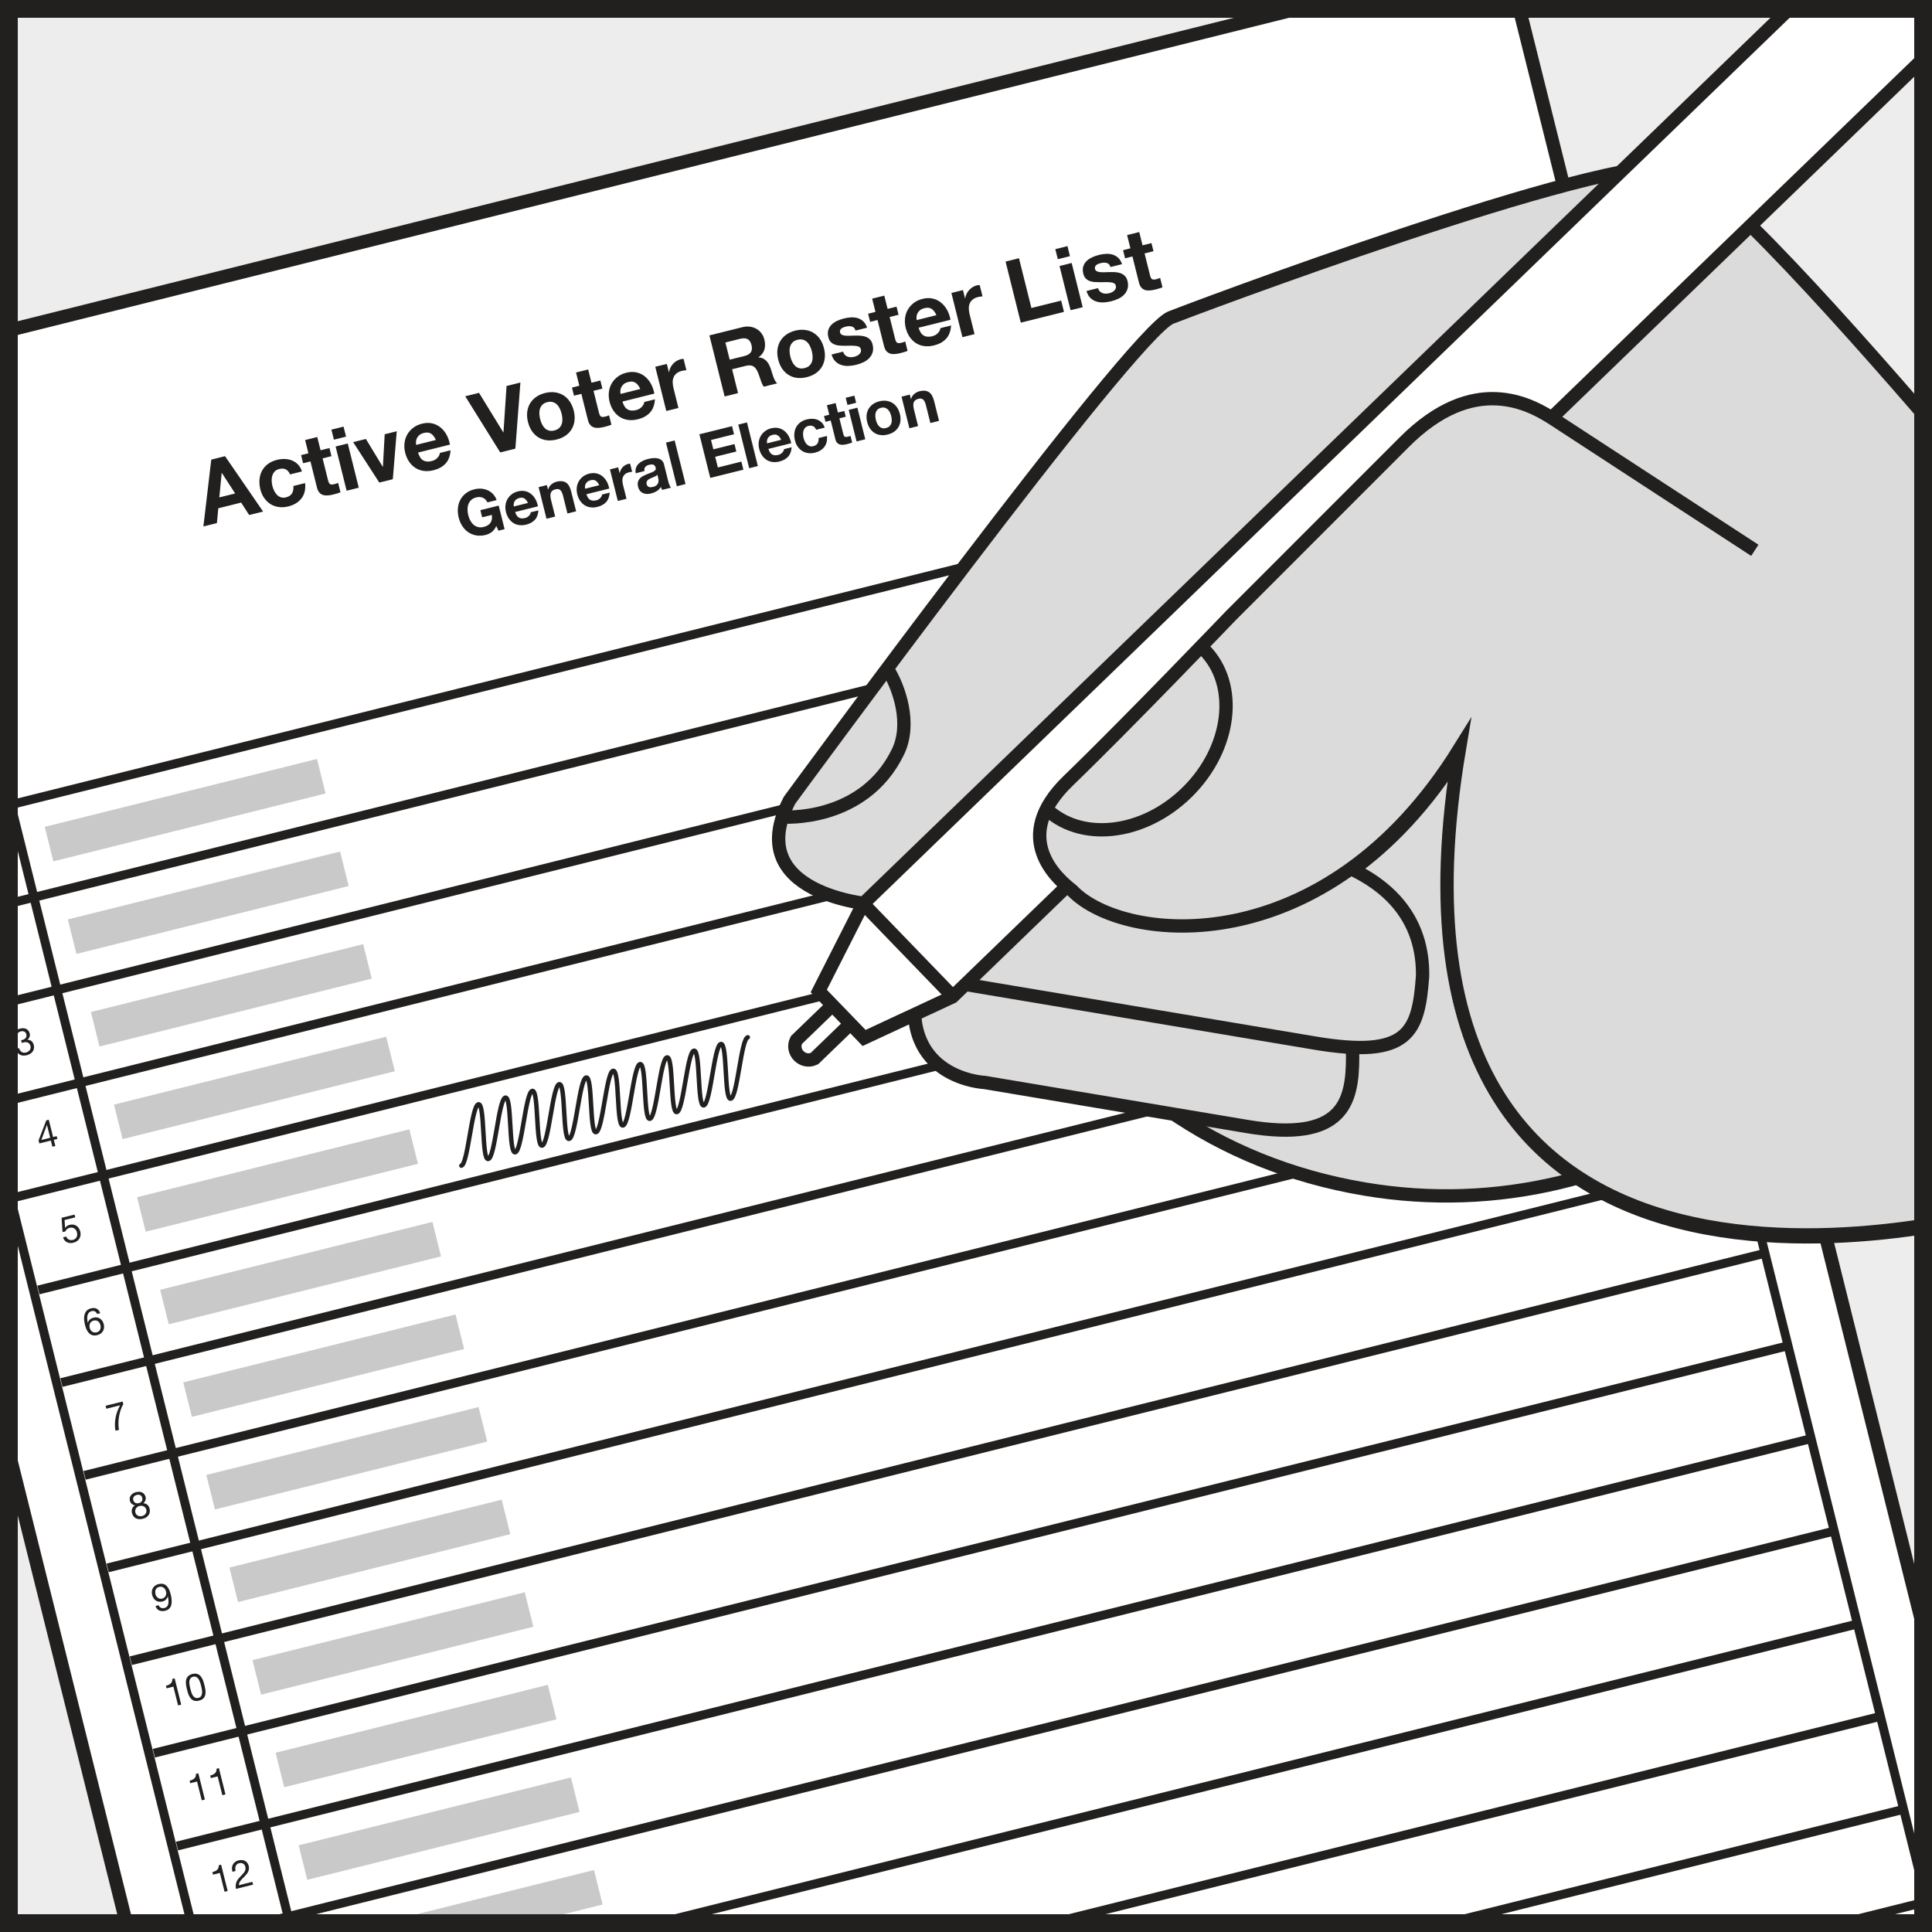 <?xml version="1.0" encoding="utf-8"?>
<svg xmlns="http://www.w3.org/2000/svg" xmlns:xlink="http://www.w3.org/1999/xlink" enable-background="new 0 0 108.669 108.668" viewBox="0 0 108.669 108.668">
  <rect x="0" y="0" width="108.669" height="108.668" fill="#808080" stroke="none"/>
  <clipPath id="a">
    <path d="m.5.5h107.669v107.668h-107.669z"/>
  </clipPath>
  <path d="m.5.5h107.669v107.668h-107.669z" fill="#ededed"/>
  <g clip-path="url(#a)">
    <path d="m.822 7.882h102.115v137.759h-102.115z" fill="#fff" stroke="#221f1f" stroke-miterlimit="10" stroke-width=".75" transform="matrix(.97 -.242 .242 .97 -17.028 14.829)"/>
    <path d="m25.95 65.566c.369-.092.578-3.357.957-3.451.379-.095.18 3.168.559 3.074s.578-3.357.957-3.451.179 3.168.558 3.074.578-3.357.957-3.451.18 3.168.558 3.074c.379-.094.578-3.357.957-3.451s.18 3.168.558 3.074c.379-.094.578-3.357.957-3.451s.179 3.168.558 3.074.578-3.357.957-3.451.18 3.168.559 3.074.578-3.357.957-3.451.18 3.168.558 3.074c.379-.094.578-3.357.957-3.451s.18 3.168.558 3.074c.379-.094.578-3.357.957-3.451s.18 3.168.559 3.074c.379-.095.578-3.357.957-3.451s.18 3.168.559 3.074c.379-.095.578-3.357.958-3.452" style="fill:none;stroke:#221f1f;stroke-width:.25;stroke-linecap:round;stroke-linejoin:round;stroke-miterlimit:10"/>
    <path d="m-3.041 51.707 91.918-22.918" fill="none" stroke="#221f1f" stroke-miterlimit="10" stroke-width=".5"/>
    <path d="m-.441 62.132 91.917-22.917" fill="none" stroke="#221f1f" stroke-miterlimit="10" stroke-width=".5"/>
    <path d="m2.158 72.558 91.918-22.917" fill="none" stroke="#221f1f" stroke-miterlimit="10" stroke-width=".5"/>
    <path d="m4.758 82.984 91.917-22.918" fill="none" stroke="#221f1f" stroke-miterlimit="10" stroke-width=".5"/>
    <path d="m7.357 93.41 91.917-22.918" fill="none" stroke="#221f1f" stroke-miterlimit="10" stroke-width=".5"/>
    <path d="m9.956 103.835 91.918-22.917" fill="none" stroke="#221f1f" stroke-miterlimit="10" stroke-width=".5"/>
    <path d="m12.556 114.261 91.917-22.918" fill="none" stroke="#221f1f" stroke-miterlimit="10" stroke-width=".5"/>
    <path d="m15.155 124.687 91.918-22.918" fill="none" stroke="#221f1f" stroke-miterlimit="10" stroke-width=".5"/>
    <path d="m-1.742 56.917 91.918-22.917" fill="none" stroke="#221f1f" stroke-miterlimit="10" stroke-width=".5"/>
    <path d="m.857 67.341 91.918-22.917" fill="none" stroke="#221f1f" stroke-miterlimit="10" stroke-width=".5"/>
    <path d="m3.456 77.765 91.918-22.918" fill="none" stroke="#221f1f" stroke-miterlimit="10" stroke-width=".5"/>
    <path d="m6.055 88.189 91.918-22.918" fill="none" stroke="#221f1f" stroke-miterlimit="10" stroke-width=".5"/>
    <path d="m8.654 98.612 91.918-22.917" fill="none" stroke="#221f1f" stroke-miterlimit="10" stroke-width=".5"/>
    <path d="m11.253 109.036 91.918-22.918" fill="none" stroke="#221f1f" stroke-miterlimit="10" stroke-width=".5"/>
    <path d="m13.852 119.46 91.917-22.918" fill="none" stroke="#221f1f" stroke-miterlimit="10" stroke-width=".5"/>
    <path d="m16.451 129.883 91.917-22.917" fill="none" stroke="#221f1f" stroke-miterlimit="10" stroke-width=".5"/>
    <path d="m.607 45.26 25.989 104.237" fill="none" stroke="#221f1f" stroke-miterlimit="10" stroke-width=".5"/>
    <path d="m21.385 150.797-25.989-104.238.264-.065 91.917-22.918 25.989 104.237-91.917 22.918z" fill="none" stroke="#221f1f" stroke-miterlimit="10" stroke-width=".5"/>
    <path d="m-.532 53.068c.003-.069.02-.131.049-.188.03-.056.072-.105.127-.147.054-.042.12-.072.198-.091.064-.016.126-.022.187-.016.061.004.117.02.167.044.05.025.095.062.132.108s.065.105.082.174c.016.065.021.125.013.18s-.023.106-.047.154c-.023.048-.052.093-.088.135-.035.043-.072.085-.11.125-.039.04-.078.079-.117.117-.039.039-.074.078-.105.118s-.055.082-.073.124c-.018.041-.026.086-.023.134l.758-.189.039.157-.965.241c-.015-.089-.017-.167-.009-.235.009-.068.027-.13.053-.185s.058-.106.097-.153c.038-.046.079-.091.123-.134.053-.054.099-.104.138-.148s.07-.088.093-.129c.023-.04.038-.083.044-.126s.003-.09-.01-.141c-.01-.041-.027-.075-.05-.104s-.051-.052-.083-.069-.066-.028-.104-.031c-.038-.004-.076 0-.115.009-.051.013-.093.034-.124.065-.032.031-.055.067-.07.107s-.022.084-.021.131c.001.046.007.091.019.136l-.177.044c-.021-.077-.031-.148-.028-.217z" fill="#221f1f"/>
    <path d="m1.205 58.508c.007-.002.014-.003.021-.005l.037-.009c.038-.009.072-.024.103-.043.032-.019.058-.041.079-.068.02-.027.034-.057.042-.091s.007-.071-.003-.109c-.02-.079-.059-.132-.119-.159s-.127-.031-.202-.012c-.047.012-.086.03-.117.056s-.055.057-.07.092c-.016.034-.024.073-.026.115-.002.041.003.084.014.127l-.177.044c-.015-.072-.019-.139-.014-.203.005-.063.022-.12.049-.171s.066-.095.116-.133c.051-.037.113-.066.186-.084.064-.016.126-.023.185-.02.058.002.112.014.16.036s.09.055.125.099c.036.044.062.1.079.168.017.067.012.131-.014.192-.026.062-.065.112-.116.153l.001.004c.095-.003.173.023.233.077s.101.126.123.214c.019.074.021.142.008.205s-.038.119-.074.168-.083.09-.14.125c-.057.034-.12.06-.19.077-.075.019-.146.025-.212.02-.066-.006-.126-.024-.179-.054-.054-.031-.099-.072-.137-.127-.038-.053-.065-.119-.083-.196l.177-.044c.027.096.074.166.142.214.068.047.152.058.254.033.043-.011.082-.027.118-.05s.065-.051.088-.082c.023-.032.039-.067.047-.107s.007-.082-.004-.126c-.011-.046-.03-.084-.055-.115-.026-.031-.055-.056-.089-.073s-.071-.028-.112-.03-.084.003-.128.014c-.038.009-.073.02-.105.033l-.037-.15c.004-.003.011-.004.016-.005z" fill="#221f1f"/>
    <path d="m3.188 63.905.039.157-.2.05.086.346-.166.041-.086-.346-.648.161-.043-.17.433-1.128.141-.035.243.975zm-.546-.631-.005.001-.311.845.496-.124z" fill="#221f1f"/>
    <path d="m3.632 68.621.027.445.005.003c.023-.044.057-.081.104-.111.046-.03.095-.051.145-.063.065-.016.13-.021.193-.016.064.007.122.026.176.057.054.032.101.076.142.133s.072.128.093.212c.016.063.02.126.013.19s-.026.125-.057.182c-.032.057-.077.107-.134.15-.058.043-.13.076-.216.097-.064.016-.127.021-.187.016-.061-.005-.118-.019-.169-.044-.052-.025-.097-.06-.135-.107s-.066-.103-.084-.169l.178-.044c.012.037.03.069.054.098s.053.052.086.069c.033.018.07.029.11.033s.082 0 .127-.011c.042-.01.08-.027.114-.052.035-.024.063-.053.084-.09s.034-.079.04-.127.001-.101-.013-.159c-.012-.049-.032-.092-.057-.128-.026-.037-.058-.067-.094-.09-.036-.022-.077-.037-.122-.043-.045-.007-.093-.004-.143.008-.059.015-.107.041-.146.077-.039.037-.071.08-.095.131l-.154.03-.053-.8.729-.182.039.156z" fill="#221f1f"/>
    <path d="m5.341 73.765c-.053-.03-.115-.035-.186-.017-.075.019-.131.052-.167.1-.037.048-.061.104-.073.166s-.014.128-.008.195c.006.068.016.131.029.187l.006.004c.025-.078.064-.141.118-.187s.122-.079.202-.099c.071-.018.137-.021.2-.011.062.01.118.032.167.065.049.034.091.077.127.131.035.053.062.113.079.181.013.054.019.113.017.175s-.016.123-.043.18c-.026.057-.067.11-.123.156-.055.047-.129.083-.222.106-.11.027-.203.027-.281-.001s-.143-.072-.197-.132c-.053-.06-.096-.131-.129-.211-.032-.08-.058-.159-.078-.238-.025-.101-.041-.202-.048-.301-.006-.099.002-.191.026-.274.023-.085.064-.158.123-.219.058-.062.14-.106.246-.132.122-.031.227-.022.316.024.089.047.153.13.195.25l-.177.044c-.027-.066-.066-.112-.119-.142zm-.198.572c-.033.026-.059.059-.078.095s-.03.077-.033.121c-.003.045.001.089.013.135.011.046.03.088.053.124.024.037.052.067.086.09.033.022.07.038.113.045.043.008.089.006.137-.006.049-.012.089-.032.122-.058.033-.027.057-.058.075-.094.017-.037.027-.077.03-.12s0-.085-.011-.129c-.011-.046-.028-.087-.05-.126-.022-.038-.049-.069-.081-.092s-.07-.04-.112-.049c-.042-.008-.088-.006-.138.006-.051.012-.093.031-.126.058z" fill="#221f1f"/>
    <path d="m6.789 79.298c-.04.118-.071.24-.093.369-.022.128-.034.257-.035.387s.009.254.031.371l-.198.049c-.023-.127-.033-.254-.03-.38.003-.127.017-.252.041-.373.024-.122.058-.24.101-.354.043-.115.094-.222.151-.324l-.775.193-.042-.166.956-.238.038.152c-.057.091-.105.196-.145.314z" fill="#221f1f"/>
    <path d="m7.301 84.245c.012-.053.034-.099.066-.142.032-.041.073-.077.121-.107.047-.03.1-.052.157-.066.081-.02.152-.026.215-.019.062.007.115.024.16.051.044.026.08.06.108.101.028.042.048.085.06.133.016.066.013.132-.01.196s-.063.117-.118.161c.096.005.173.035.232.087.058.052.1.124.122.216.018.072.021.14.009.202-.012.061-.035.117-.069.166s-.079.091-.134.125-.116.06-.184.077c-.071.018-.139.025-.205.022s-.126-.017-.18-.044c-.054-.026-.101-.064-.141-.114s-.069-.112-.088-.188c-.022-.087-.019-.169.01-.244.028-.076.081-.139.157-.188-.069-.01-.129-.038-.18-.085-.052-.047-.086-.104-.102-.17-.016-.061-.018-.117-.006-.17zm.452 1.007c.072.036.153.043.245.02.044-.011.083-.028.116-.053.033-.023.06-.052.081-.084s.034-.068.04-.106.004-.079-.007-.12c-.01-.04-.027-.075-.051-.105-.025-.031-.054-.055-.088-.072-.034-.018-.071-.03-.112-.036-.04-.005-.081-.002-.123.008-.043.011-.082.027-.117.05s-.063.05-.085.083c-.022.032-.037.068-.044.106-.008.039-.006.079.004.122.022.089.069.15.141.187zm-.211-.778c.021.027.046.047.075.06s.06.021.094.023c.035.002.07-.002.106-.011.071-.018.124-.052.159-.106.035-.053.044-.117.025-.192s-.056-.126-.112-.152c-.056-.027-.12-.031-.192-.013-.035.009-.067.021-.097.039-.03.017-.053.039-.072.064-.018.025-.03.053-.037.085-.007.031-.006.065.003.103.011.04.027.074.048.1z" fill="#221f1f"/>
    <path d="m9.052 90.433c.061.026.127.03.198.012.108-.027.178-.094.209-.201s.025-.258-.018-.453l-.005-.003c-.018.07-.053.132-.105.184s-.114.087-.186.105c-.075.019-.145.023-.209.014-.065-.01-.122-.031-.172-.065-.05-.033-.093-.077-.128-.133-.036-.056-.063-.12-.081-.193-.018-.071-.022-.138-.013-.203s.03-.124.062-.177.075-.099.129-.137.116-.067.187-.084c.069-.017.137-.022.204-.016.066.006.129.029.188.071.059.041.114.105.163.188.05.085.092.196.127.337.064.255.072.462.025.619s-.16.258-.339.303c-.124.031-.234.025-.332-.018-.097-.042-.167-.126-.21-.25l.177-.044c.025.07.068.117.129.144zm.235-1.039c-.023-.036-.051-.067-.085-.092s-.071-.042-.114-.05c-.042-.009-.087-.006-.138.006-.053.013-.095.034-.127.062s-.055.062-.07.101c-.015.038-.022.08-.022.124s.005.089.017.135c.01.04.027.076.051.11s.052.063.086.086c.033.022.069.038.109.046s.081.008.124-.003c.046-.011.085-.031.118-.058s.06-.058.079-.094c.018-.037.03-.077.034-.12s.001-.086-.01-.129c-.011-.046-.028-.087-.052-.124z" fill="#221f1f"/>
    <path d="m10.017 95.925-.264-1.058-.383.096-.036-.143c.05-.013.098-.028.143-.048.045-.019.085-.044.117-.075.033-.03.059-.066.075-.109.018-.042.024-.092.02-.151l.135-.034.368 1.477z" fill="#221f1f"/>
    <path d="m10.479 94.86c-.011-.059-.019-.117-.022-.176-.003-.058 0-.115.009-.17.008-.055.026-.106.053-.152.027-.047.065-.088.114-.124s.112-.063.189-.083c.076-.019.145-.024.205-.016.061.009.113.027.159.056.045.029.085.065.118.11s.062.094.087.146c.025.053.047.108.063.166.018.058.033.114.046.168.014.055.027.111.038.17.012.06.019.118.022.176.003.059 0 .115-.008.17-.009.054-.026.105-.053.151-.027.047-.065.087-.113.122-.049.035-.112.062-.19.082-.077.019-.145.024-.205.017-.06-.008-.113-.026-.159-.054-.046-.029-.085-.065-.118-.109-.033-.045-.062-.092-.087-.146-.025-.052-.046-.107-.063-.166-.017-.057-.033-.113-.046-.168-.014-.054-.027-.11-.039-.17zm.277.307c.021.067.048.13.081.185.034.055.077.1.129.131.052.03.115.037.19.018s.128-.055.16-.106c.031-.052.048-.111.052-.176s-.001-.133-.015-.201c-.014-.07-.027-.133-.041-.189-.009-.036-.019-.076-.031-.12-.012-.043-.026-.086-.043-.129-.017-.042-.037-.083-.059-.12-.022-.039-.049-.071-.079-.097-.031-.026-.066-.044-.105-.055-.04-.01-.084-.009-.134.003-.05.013-.09.032-.12.06s-.052.061-.067.098-.023.078-.025.123c-.002.044 0 .089.005.134s.012.09.023.134c.01.044.02.085.029.12.012.057.029.119.05.187z" fill="#221f1f"/>
    <path d="m11.348 101.263-.264-1.058-.384.096-.035-.142c.05-.013.098-.028.143-.048.045-.019.085-.044.118-.075.033-.03.058-.066.075-.11.018-.042.024-.093.02-.151l.135-.034.368 1.477z" fill="#221f1f"/>
    <path d="m12.506 100.974-.264-1.058-.383.096-.036-.142c.05-.012.098-.028.143-.048.045-.019.085-.044.118-.075.033-.03.058-.066.075-.109.017-.042.024-.093.02-.151l.135-.034.368 1.477z" fill="#221f1f"/>
    <path d="m12.63 106.405-.264-1.058-.384.096-.036-.142c.05-.013.098-.028.143-.048.045-.019.085-.044.118-.075.033-.03.059-.067.075-.11.018-.042.024-.093.02-.151l.135-.034.368 1.477z" fill="#221f1f"/>
    <path d="m13.048 105.066c.003-.069.02-.132.049-.188.03-.056.071-.105.126-.147.054-.042.12-.072.198-.092.064-.016.126-.022.187-.016.061.004.117.02.167.044.051.025.095.062.132.109.037.046.064.105.082.174.016.065.021.125.013.18s-.023.106-.047.154c-.023.048-.052.093-.088.135-.035.043-.072.085-.111.125s-.078.079-.117.117c-.04.039-.074.078-.105.118s-.055.082-.073.124c-.018.041-.026.086-.023.134l.758-.189.039.157-.965.241c-.015-.089-.017-.168-.009-.236.009-.068.027-.13.053-.185s.058-.106.097-.153c.038-.046.079-.091.123-.134.053-.054.099-.104.138-.148s.07-.088.093-.129c.023-.04.038-.083.044-.126s.003-.09-.01-.141c-.01-.041-.027-.075-.05-.104s-.051-.052-.083-.069-.066-.028-.104-.031c-.038-.004-.076 0-.115.009-.051.013-.093.034-.124.064-.032.031-.055.067-.07.107s-.022.084-.021.131c.001.046.007.091.019.136l-.177.044c-.02-.075-.029-.146-.026-.215z" fill="#221f1f"/>
    <path d="m2.758 47.478 15.314-3.818" fill="none" stroke="#cac9c9" stroke-miterlimit="10" stroke-width="2"/>
    <path d="m4.057 52.685 15.313-3.818" fill="none" stroke="#cac9c9" stroke-miterlimit="10" stroke-width="2"/>
    <path d="m5.355 57.893 15.314-3.818" fill="none" stroke="#cac9c9" stroke-miterlimit="10" stroke-width="2"/>
    <path d="m6.654 63.101 15.313-3.818" fill="none" stroke="#cac9c9" stroke-miterlimit="10" stroke-width="2"/>
    <path d="m7.952 68.309 15.314-3.818" fill="none" stroke="#cac9c9" stroke-miterlimit="10" stroke-width="2"/>
    <path d="m9.25 73.517 15.314-3.818" fill="none" stroke="#cac9c9" stroke-miterlimit="10" stroke-width="2"/>
    <path d="m10.549 78.724 15.314-3.818" fill="none" stroke="#cac9c9" stroke-miterlimit="10" stroke-width="2"/>
    <path d="m11.847 83.932 15.314-3.818" fill="none" stroke="#cac9c9" stroke-miterlimit="10" stroke-width="2"/>
    <path d="m13.146 89.14 15.314-3.818" fill="none" stroke="#cac9c9" stroke-miterlimit="10" stroke-width="2"/>
    <path d="m14.444 94.348 15.314-3.818" fill="none" stroke="#cac9c9" stroke-miterlimit="10" stroke-width="2"/>
    <path d="m15.743 99.556 15.313-3.819" fill="none" stroke="#cac9c9" stroke-miterlimit="10" stroke-width="2"/>
    <path d="m17.041 104.763 15.314-3.818" fill="none" stroke="#cac9c9" stroke-miterlimit="10" stroke-width="2"/>
    <path d="m18.34 109.971 15.313-3.818" fill="none" stroke="#cac9c9" stroke-miterlimit="10" stroke-width="2"/>
    <g fill="#221f1f">
      <path d="m12.657 25.658 2.141 3.115-.784.195-.45-.7-1.285.32-.079.833-.76.19.443-3.759zm.569 2.097-.747-1.152-.01.002-.133 1.372z"/>
      <path d="m15.703 26.381c-.109.027-.194.074-.256.143-.061.068-.106.147-.133.237-.026.091-.038.185-.034.285.004.099.018.195.041.288.023.09.055.18.097.267.042.088.095.164.157.229s.136.112.222.141c.086.03.181.031.288.005.163-.041.278-.118.343-.231s.09-.249.074-.409l.659-.164c.037.341-.028.625-.197.851s-.418.38-.748.462c-.186.046-.365.059-.535.034-.171-.023-.325-.078-.462-.162-.137-.086-.255-.198-.355-.338s-.173-.304-.219-.49c-.048-.192-.064-.378-.049-.557.015-.18.062-.343.141-.49s.189-.275.329-.381c.141-.106.312-.185.514-.235.147-.037.294-.053.44-.048.146.004.283.032.409.084.127.053.239.128.336.229.096.1.17.229.219.387l-.669.167c-.116-.276-.32-.377-.612-.304z"/>
      <path d="m18.531 25.201.114.457-.5.125.307 1.232c.029.115.067.187.115.216s.13.029.245 0c.038-.01.075-.021.109-.033.035-.012.067-.025.098-.039l.132.529c-.056.024-.118.047-.187.067-.07.021-.139.04-.206.057-.106.026-.208.044-.306.053s-.188.003-.271-.021-.155-.069-.215-.135c-.061-.067-.107-.162-.138-.288l-.366-1.468-.413.103-.114-.457.413-.103-.186-.746.683-.17.186.746z"/>
      <path d="m18.781 24.73-.14-.564.683-.17.141.563zm.779.214.62 2.487-.683.17-.62-2.487z"/>
      <path d="m21.334 27.143-1.471-2.275.717-.179.948 1.567.009-.002.101-1.828.678-.169-.222 2.697z"/>
      <path d="m23.803 25.895c.127.073.287.086.48.038.138-.034.248-.099.33-.191.082-.094.125-.182.128-.265l.601-.15c-.022.323-.116.572-.283.75s-.391.302-.674.372c-.195.049-.379.062-.552.038-.173-.023-.328-.079-.466-.167-.138-.089-.256-.205-.356-.351-.099-.146-.173-.314-.221-.507-.047-.186-.059-.367-.038-.543.021-.175.073-.336.156-.481s.194-.271.333-.377c.138-.106.302-.182.492-.229.212-.053.406-.058.584-.016.178.043.334.121.469.233.136.113.248.253.337.417.089.165.15.346.186.541l-1.794.447c.064.22.161.366.288.441zm.445-1.502c-.104-.069-.239-.083-.406-.041-.109.027-.195.068-.258.123-.063.056-.109.115-.139.181s-.046.13-.048.196c-.003.065.001.123.009.172l1.111-.277c-.075-.167-.164-.284-.269-.354z"/>
      <path d="m28.136 25.447-1.968-3.158.775-.193 1.366 2.224.01-.002.173-2.608.779-.194-.283 3.719z"/>
      <path d="m29.654 23.176c.021-.177.073-.337.157-.479s.196-.263.338-.365c.142-.101.31-.177.506-.226.195-.049.381-.061.555-.039.174.024.332.077.472.163.141.086.262.203.363.349s.177.319.226.518c.049.198.064.386.043.562-.021.175-.073.334-.157.476s-.198.263-.341.364c-.144.1-.314.174-.509.223-.196.049-.38.062-.552.042-.172-.022-.328-.076-.469-.162s-.261-.202-.362-.346c-.101-.146-.176-.318-.226-.516-.05-.199-.065-.387-.044-.564zm.828.677c.043.09.097.167.162.231s.142.108.23.134c.088.025.19.024.306-.005.115-.029.207-.075.274-.14.067-.064.115-.14.143-.227s.039-.181.035-.28-.019-.198-.043-.298c-.025-.1-.059-.195-.102-.287-.043-.091-.098-.168-.162-.23-.065-.063-.143-.107-.233-.134-.09-.026-.193-.026-.308.003s-.206.076-.272.141c-.065.066-.112.141-.14.227-.028.085-.04.178-.035.279s.019.201.044.301c.024.101.058.196.101.285z"/>
      <path d="m33.769 21.401.114.457-.5.125.307 1.232c.029.115.067.187.116.216.048.029.13.029.245 0 .038-.01.075-.021.109-.033.035-.012.067-.025.098-.039l.132.529c-.056.024-.118.047-.187.067-.07.021-.139.04-.206.057-.106.026-.208.044-.306.053s-.188.003-.271-.021-.155-.069-.215-.135c-.061-.067-.107-.162-.138-.288l-.367-1.468-.414.103-.114-.457.413-.103-.185-.745.683-.17.186.746z"/>
      <path d="m35.299 23.028c.127.073.287.086.48.038.138-.034.248-.098.33-.191.083-.094.125-.182.128-.265l.601-.15c-.022.323-.116.572-.283.75s-.391.302-.674.372c-.195.049-.379.062-.552.038-.173-.023-.328-.079-.466-.167-.138-.089-.256-.205-.356-.351-.099-.146-.173-.314-.221-.507-.046-.186-.059-.367-.038-.543.021-.175.073-.336.156-.481s.194-.271.333-.377c.138-.106.303-.182.492-.23.212-.053.406-.058.584-.016.178.043.334.121.469.233.136.113.248.253.337.417.089.165.151.346.186.541l-1.794.447c.064.221.161.368.288.442zm.446-1.501c-.104-.069-.239-.083-.406-.041-.109.027-.195.068-.258.123-.063.056-.109.115-.139.18-.03.066-.046.13-.048.196-.003.065.001.123.009.172l1.111-.277c-.075-.166-.165-.283-.269-.353z"/>
      <path d="m37.507 20.469.115.462.01-.002c.012-.085.038-.167.076-.246.038-.08.087-.151.146-.216.059-.064.125-.119.199-.164s.154-.079.241-.101c.045-.011.097-.015.155-.013l.158.635c-.034.001-.073.005-.12.011-.046.006-.09.015-.131.025-.125.031-.226.079-.302.142-.077.063-.132.138-.167.222-.035.085-.052.179-.05.281.001.101.016.209.044.321l.279 1.121-.683.17-.62-2.487z"/>
      <path d="m41.753 18.404c.154-.038.299-.047.435-.028s.259.061.368.125c.11.064.202.147.277.25.075.102.129.22.161.351.05.202.051.388.003.557s-.159.315-.332.44l.002.009c.099.002.186.023.26.06.074.038.14.087.196.15.057.062.104.135.144.217.039.083.073.167.101.251.017.053.035.116.058.19.022.073.046.147.073.222s.058.145.093.209c.035.065.076.117.123.156l-.755.188c-.069-.098-.127-.222-.174-.37s-.097-.289-.151-.423c-.07-.173-.158-.29-.262-.353s-.25-.07-.44-.023l-.755.188.334 1.342-.754.188-.856-3.435zm.118 1.621c.173-.043.293-.114.361-.213.068-.098.079-.234.036-.407-.042-.167-.115-.277-.22-.331-.106-.055-.245-.06-.419-.017l-.827.206.241.967z"/>
      <path d="m43.729 19.667c.021-.177.073-.337.157-.479s.196-.263.338-.365c.142-.101.31-.177.506-.226.195-.049.381-.061.555-.039.174.023.332.077.472.163.141.086.262.203.363.349.101.147.177.319.226.518.05.198.064.386.043.562-.021.175-.073.334-.157.476s-.198.263-.341.364c-.144.1-.314.174-.509.223-.196.049-.38.062-.552.042-.172-.022-.328-.076-.469-.162s-.261-.202-.362-.346c-.101-.146-.176-.318-.226-.516-.051-.2-.065-.387-.044-.564zm.828.677c.043.09.097.167.162.231s.142.108.23.134c.089.025.19.024.306-.005.115-.029.207-.075.274-.14.067-.064.115-.14.143-.227s.039-.181.035-.28-.019-.198-.044-.298-.059-.195-.102-.287c-.043-.091-.097-.168-.162-.23-.065-.063-.143-.107-.233-.134-.09-.026-.193-.025-.308.003-.115.029-.206.076-.272.141-.065.066-.112.141-.14.227-.028.085-.04.178-.035.279s.02.201.044.301c.025.101.059.195.102.285z"/>
      <path d="m47.518 19.958c.044.045.094.079.15.101s.118.033.184.033c.067.001.134-.007.201-.024.048-.012.097-.031.147-.055s.094-.054.131-.089c.037-.034.065-.076.084-.123.018-.048.021-.101.005-.162-.026-.103-.113-.163-.262-.18-.149-.018-.352-.021-.608-.012-.105.002-.209-.001-.311-.008-.102-.006-.197-.025-.283-.057-.086-.031-.161-.079-.225-.143s-.109-.151-.136-.26c-.04-.161-.042-.3-.005-.418s.099-.219.187-.305c.088-.085.193-.155.315-.212.122-.055.251-.1.386-.134s.269-.053.402-.059.257.009.371.045.217.097.308.181c.091.085.162.203.213.353l-.649.162c-.042-.129-.115-.206-.216-.229-.101-.024-.213-.022-.335.009-.039.01-.08.022-.123.038s-.082.037-.115.062c-.033.026-.058.057-.076.094s-.021.081-.008.132c.015.061.05.105.104.133.055.027.121.043.199.05s.166.007.264.003c.097-.004.197-.007.299-.009.105-.002.209.001.312.01.102.008.197.03.284.064s.163.086.227.153c.065.067.111.158.14.274.041.164.042.309.004.435-.038.127-.102.238-.191.332s-.198.171-.328.232-.265.109-.406.144c-.144.036-.289.057-.434.063s-.28-.012-.404-.053c-.124-.04-.235-.108-.331-.201-.097-.094-.169-.224-.217-.388l.649-.162c.023.075.054.135.097.18z"/>
      <path d="m50.427 17.248.114.457-.5.125.307 1.232c.029.115.067.187.116.216.048.029.13.029.245 0 .038-.01.075-.021.109-.033.035-.012.067-.025.098-.039l.132.529c-.056.024-.118.047-.187.067-.07.021-.139.04-.206.057-.106.026-.208.044-.306.053s-.188.003-.271-.021-.155-.069-.215-.135c-.061-.067-.107-.162-.138-.288l-.368-1.468-.414.103-.114-.457.413-.103-.186-.746.683-.17.186.746z"/>
      <path d="m51.956 18.875c.127.073.287.086.48.038.138-.034.248-.098.33-.191.083-.094.125-.183.128-.265l.601-.15c-.022.323-.116.572-.283.75s-.391.302-.674.372c-.195.049-.379.062-.552.038-.173-.023-.328-.079-.466-.167-.138-.089-.256-.205-.356-.351-.099-.146-.173-.315-.221-.507-.046-.186-.059-.367-.038-.543.021-.175.073-.336.156-.481s.194-.271.333-.377c.138-.106.302-.182.492-.23.212-.053.406-.058.584-.016.178.043.334.121.469.233.136.113.248.253.337.417.089.165.151.346.186.541l-1.794.447c.065.221.161.368.288.442zm.446-1.501c-.104-.069-.24-.083-.406-.041-.109.027-.195.068-.258.123-.063.056-.109.115-.139.18-.03.066-.046.13-.048.196-.003.066.001.123.009.172l1.111-.277c-.075-.166-.165-.283-.269-.353z"/>
      <path d="m54.164 16.316.115.462.01-.002c.012-.085.038-.167.076-.246.038-.08.087-.151.146-.216.059-.064.125-.119.199-.164s.154-.08.241-.101c.045-.011.097-.016.155-.013l.158.635c-.034.001-.073.005-.12.011-.046.006-.09.015-.132.025-.125.031-.226.079-.302.142-.077.063-.132.138-.167.222-.035.085-.051.179-.05.281.001.101.016.209.044.321l.279 1.121-.683.17-.62-2.487z"/>
      <path d="m57.315 14.524.698 2.8 1.674-.417.158.635-2.429.606-.856-3.435z"/>
      <path d="m59.499 14.578-.141-.564.683-.17.14.563zm.779.214.62 2.487-.683.17-.62-2.487z"/>
      <path d="m61.857 16.383c.044.045.094.079.15.101s.118.033.184.033c.067.001.134-.007.201-.024.048-.012.097-.031.147-.055s.094-.054.131-.089c.037-.034.065-.076.085-.123.018-.048.021-.101.005-.162-.026-.103-.113-.163-.262-.18-.149-.018-.352-.021-.608-.011-.105.001-.209-.001-.311-.008-.102-.006-.197-.026-.283-.057s-.161-.079-.225-.143-.109-.151-.136-.26c-.04-.161-.042-.3-.005-.418s.099-.219.187-.305c.088-.085.193-.155.315-.211.122-.055.251-.1.386-.134s.269-.053.402-.059.257.009.371.045.217.097.308.181c.091.085.162.203.213.353l-.649.162c-.042-.129-.115-.206-.216-.229-.101-.024-.213-.021-.335.009-.039.01-.08.022-.123.038-.044.016-.082.037-.115.062-.033.026-.058.057-.076.094s-.021.081-.008.132c.015.061.05.105.104.133.055.027.121.043.199.05s.166.007.264.003c.097-.004.197-.007.299-.009.105-.002.209.001.311.01.103.008.197.03.284.064.087.035.163.086.227.153.065.067.111.158.14.274.041.164.042.309.004.436s-.102.238-.191.332-.198.172-.328.232c-.129.061-.265.109-.406.144-.144.036-.289.057-.434.063s-.28-.012-.404-.053c-.125-.04-.235-.108-.331-.201-.097-.094-.169-.224-.217-.388l.649-.162c.022.072.053.132.097.177z"/>
      <path d="m64.766 13.673.114.457-.501.125.307 1.232c.029.115.067.187.116.216.048.029.13.029.245 0 .038-.009.075-.021.109-.033.035-.012.067-.025.098-.04l.132.529c-.056.024-.118.047-.188.067-.07.021-.139.04-.206.057-.106.026-.208.044-.306.053s-.188.003-.271-.021-.155-.069-.215-.135c-.061-.067-.107-.162-.138-.287l-.366-1.468-.413.103-.114-.457.413-.103-.186-.746.683-.17.186.746z"/>
      <path d="m27.66 29.924c-.105.079-.217.133-.336.163-.188.047-.365.056-.531.029-.166-.028-.316-.087-.447-.175-.132-.089-.244-.204-.338-.345s-.163-.301-.207-.48c-.046-.183-.061-.36-.045-.53.016-.171.06-.327.135-.47.074-.143.178-.266.311-.369.133-.104.294-.179.482-.226.126-.031.253-.044.38-.035s.248.038.361.087c.113.05.214.121.303.213.088.092.157.207.206.343l-.516.129c-.066-.129-.154-.217-.263-.263s-.228-.052-.359-.02c-.122.03-.218.079-.292.147-.073.068-.126.148-.159.241-.033.091-.049.191-.048.298s.015.214.042.321c.026.104.063.2.111.292.049.092.109.17.181.234.072.065.156.11.253.136s.205.024.327-.006c.179-.045.305-.125.38-.24s.099-.26.072-.436l-.543.135-.1-.402 1.031-.257.331 1.326-.344.086-.124-.265c-.065.148-.15.261-.254.339z"/>
      <path d="m29.184 29.112c.091.053.205.062.342.028.099-.025.177-.07.236-.138.059-.067.089-.129.092-.188l.429-.107c-.016.23-.083.409-.202.535-.119.127-.28.215-.482.266-.139.035-.271.044-.395.027-.123-.017-.234-.056-.332-.119-.099-.063-.184-.147-.254-.251-.071-.104-.123-.224-.158-.361-.033-.133-.042-.263-.028-.388.015-.126.052-.24.112-.343.059-.104.139-.193.237-.27.099-.076.216-.131.351-.164.151-.038.291-.041.417-.011.127.031.239.086.336.167s.177.18.24.298.107.247.132.386l-1.282.319c.049.157.118.261.209.314zm.318-1.072c-.075-.049-.171-.059-.29-.029-.078.019-.139.049-.184.088s-.078.082-.099.128-.033.094-.035.139c-.002.047.001.088.007.122l.794-.198c-.055-.116-.119-.201-.193-.25z"/>
      <path d="m30.76 27.285.062.247.01-.003c.036-.119.098-.213.185-.285s.182-.121.285-.147c.13-.032.242-.041.334-.026.093.015.17.047.235.098.063.051.117.119.158.205.042.086.077.184.104.294l.272 1.092-.488.122-.25-1.003c-.037-.146-.087-.251-.151-.311-.064-.061-.154-.076-.271-.047-.133.033-.219.097-.259.19-.04.094-.037.232.008.413l.232.931-.488.122-.443-1.776z"/>
      <path d="m33.193 28.113c.091.053.205.062.343.028.099-.025.177-.07.236-.138.059-.067.089-.129.092-.188l.429-.107c-.016.23-.083.408-.202.535s-.28.215-.482.266c-.139.035-.271.044-.395.027-.123-.017-.234-.056-.332-.119-.099-.063-.183-.146-.254-.251-.071-.104-.123-.224-.158-.361-.033-.133-.042-.263-.028-.388.015-.126.052-.24.112-.343.059-.104.139-.193.237-.27.099-.076.216-.131.351-.164.152-.038.291-.041.417-.011.127.031.239.086.335.167.097.081.177.18.241.298.063.118.107.247.132.386l-1.282.319c.049.157.117.261.208.314zm.318-1.073c-.075-.049-.171-.059-.29-.029-.078.019-.139.049-.184.088s-.078.082-.099.128-.033.094-.035.139c-.002.047.001.088.007.123l.794-.198c-.054-.117-.118-.201-.193-.251z"/>
      <path d="m34.77 26.286.082.33.007-.002c.009-.061.028-.119.055-.176s.062-.108.104-.154c.042-.045.09-.085.143-.118.052-.033.11-.057.172-.072.032-.008.069-.011.111-.009l.113.454c-.024.002-.053.005-.086.008-.033.005-.064.011-.094.018-.09.022-.161.056-.216.101s-.094.098-.119.159-.037.128-.036.2c.002.073.012.149.032.23l.2.8-.488.122-.443-1.776z"/>
      <path d="m35.758 26.62c-.021-.117-.017-.218.015-.307.032-.088.08-.165.147-.23.066-.065.146-.12.238-.163.093-.044.188-.078.287-.103.089-.022.182-.038.276-.048.095-.011.184-.006.269.012s.159.053.224.106c.064.053.11.134.137.241l.231.924c.02.079.044.156.071.226.027.071.057.122.089.153l-.495.123c-.016-.025-.03-.052-.043-.079s-.024-.056-.034-.085c-.058.1-.136.179-.233.237s-.201.101-.311.128c-.084.021-.166.031-.245.029-.078-.003-.151-.019-.216-.049-.066-.03-.123-.074-.17-.133-.047-.058-.083-.134-.105-.225-.025-.101-.028-.189-.009-.263s.052-.138.098-.191.104-.098.17-.135c.067-.037.136-.071.207-.101s.14-.057.21-.081.13-.051.182-.078c.051-.028.09-.058.115-.093.025-.034.031-.077.016-.126-.013-.053-.032-.092-.057-.12-.025-.026-.054-.045-.087-.055-.033-.009-.069-.013-.107-.009-.04.003-.081.01-.124.021-.096.024-.166.064-.211.119s-.06.132-.045.23zm1.217.079c-.016.023-.038.044-.066.063-.028.018-.06.034-.093.05-.034.016-.07.03-.107.045-.038.014-.075.03-.113.046-.035.015-.069.034-.101.054-.033.02-.06.043-.081.069-.021.027-.037.057-.045.09-.009.034-.007.073.004.119.011.044.028.078.051.105.023.025.051.044.083.054s.067.015.105.012c.038-.002.077-.008.116-.018.096-.024.167-.058.211-.104.045-.045.075-.093.088-.144.014-.051.018-.1.013-.147-.006-.048-.012-.086-.019-.113z"/>
      <path d="m37.947 24.774.612 2.453-.488.122-.612-2.453z"/>
      <path d="m41.174 23.97.113.454-1.295.323.131.526 1.189-.296.104.419-1.189.296.15.601 1.323-.33.113.454-1.863.463-.612-2.453z"/>
      <path d="m42.015 23.76.612 2.453-.488.122-.612-2.453z"/>
      <path d="m43.428 25.561c.091.053.205.062.342.028.099-.025.177-.07.236-.138.059-.067.089-.129.092-.188l.429-.107c-.016.23-.083.409-.202.536s-.28.215-.482.266c-.139.035-.271.044-.395.027-.123-.017-.234-.056-.332-.119-.099-.063-.184-.147-.254-.251-.071-.104-.124-.224-.158-.361-.033-.133-.042-.263-.027-.387.015-.126.052-.24.112-.343.059-.104.139-.193.237-.27.099-.075.216-.131.351-.164.152-.038.291-.041.417-.011.127.031.239.086.335.167.097.081.177.179.241.298.063.118.107.247.132.386l-1.282.319c.049.155.117.259.208.312zm.318-1.073c-.075-.049-.171-.059-.29-.029-.078.019-.139.049-.184.088s-.078.082-.099.128-.033.094-.035.139c-.002.047.001.088.007.122l.794-.198c-.054-.116-.118-.2-.193-.25z"/>
      <path d="m45.47 23.957c-.078.019-.139.053-.183.102-.043.049-.075.105-.094.169s-.027.132-.024.204c.003.071.013.139.029.206.016.064.04.128.07.191s.068.117.111.163c.045.046.097.08.159.101.061.022.13.023.205.004.117-.029.199-.084.246-.165.046-.082.064-.179.053-.293l.47-.117c.027.244-.02.447-.14.609-.12.161-.299.271-.535.33-.133.033-.26.041-.382.024s-.233-.056-.33-.116c-.098-.061-.182-.142-.254-.242-.071-.1-.123-.217-.156-.35-.034-.137-.046-.269-.035-.397s.044-.246.101-.35c.056-.106.135-.196.235-.273.1-.076.222-.132.367-.168.105-.026.21-.037.314-.034s.202.023.293.06c.09.037.17.091.239.163.069.071.121.164.156.276l-.478.119c-.083-.196-.229-.268-.437-.216z"/>
      <path d="m47.49 23.114.081.326-.358.089.219.879c.021.082.048.134.082.155s.093.021.175.001c.028-.007.054-.014.079-.023.024-.009.047-.018.069-.029l.094.378c-.04.017-.085.033-.134.049-.05.015-.099.028-.147.04-.076.019-.149.032-.218.038-.07.007-.135.001-.194-.015-.059-.018-.11-.049-.154-.097-.043-.048-.076-.116-.098-.206l-.261-1.048-.295.074-.081-.326.295-.074-.133-.533.488-.122.133.533z"/>
      <path d="m47.668 22.777-.1-.402.488-.122.1.402zm.557.154.443 1.776-.488.122-.443-1.776z"/>
      <path d="m48.745 23.335c.015-.126.052-.24.112-.341s.14-.188.241-.261.222-.127.362-.161c.139-.035.272-.044.396-.027.125.017.237.055.338.117.101.061.187.145.259.249.072.105.126.229.162.371.035.141.045.275.031.401-.015.125-.052.239-.112.34s-.141.188-.244.26c-.103.071-.224.125-.363.16-.14.035-.271.044-.395.029-.123-.016-.234-.054-.335-.115s-.187-.145-.259-.248c-.072-.104-.126-.227-.161-.368-.036-.145-.047-.279-.032-.406zm.592.484c.03.064.069.119.116.165s.101.077.165.096c.063.018.136.017.218-.004s.148-.054.196-.1c.048-.047.082-.1.102-.163.02-.062.028-.129.025-.199-.003-.072-.013-.143-.031-.213-.018-.071-.042-.14-.073-.205s-.069-.12-.116-.165c-.046-.043-.102-.076-.166-.095-.064-.02-.138-.019-.22.002-.083.021-.147.054-.194.101-.047.046-.08.101-.1.161-.02.061-.028.128-.025.2.004.073.014.144.032.216.016.071.04.139.071.203z"/>
      <path d="m51.173 22.196.062.247.01-.003c.036-.119.097-.213.184-.285s.182-.121.285-.147c.13-.032.242-.041.334-.026.093.015.171.047.235.098.063.051.117.119.159.205s.077.184.104.294l.272 1.092-.488.122-.25-1.003c-.037-.146-.087-.251-.151-.311-.064-.061-.154-.076-.271-.047-.133.033-.219.097-.259.19-.04.094-.037.232.008.413l.232.931-.488.122-.443-1.776z"/>
    </g>
    <path d="m55.181 36.051c-1.113 6.632.051 12.938 2.992 18.125 3.707 6.54 10.239 11.304 18.596 12.706 14.991 2.517 29.181-7.594 31.697-22.585" fill="#dcdbdb" stroke="#221f1f" stroke-miterlimit="10" stroke-width=".75"/>
    <path d="m67.993 52.337c6.555 1.099 8.094 4.333 8.088 7.14-.006 2.507-.525 4.794-5.942 3.884-5.269-.884-14.75-2.475-14.75-2.475s-4.726-.197-3.853-5.404" fill="#dcdbdb" stroke="#221f1f" stroke-miterlimit="10" stroke-width=".75"/>
    <path d="m49.06 50.869s-7.401-.542-4.652-5.856c0 0 19.201-26.218 21.441-27.148.645-.267 24.514-9.276 28.484-8.449 3.971.829 29.904 33.192 29.904 33.192l13.241 2.309-3.971 26.548-20.59-3.408s-36.953 10.898-30.792-25.814c-7.52 12.105-18.907 10.961-21.787 7.944-.783-.617-3.547-2.944-.204-6.17 3.343-3.227 9.135-9.275 9.135-9.275s5.869-5.87 9.772-9.776c3.904-3.903 7.057-2.159 8.446-1.246" fill="#dcdbdb" stroke="#221f1f" stroke-miterlimit="10" stroke-width=".75"/>
    <path d="m71.93 47.664c6.629 1.112 8.127 4.407 8.086 7.236-.232 3.157-.767 4.659-6.076 3.767-5.997-1.006-23.382-3.924-23.382-3.924l9.981-13.431" fill="#dcdbdb" stroke="#221f1f" stroke-miterlimit="10" stroke-width=".75"/>
    <path d="m44.794 58.5c-.331.652.348 1.354 1.011 1.046l2.306-2.228-1.01-1.046z" fill="#fff" stroke="#221f1f" stroke-miterlimit="10" stroke-width=".75"/>
    <path d="m115.967-4.226-5.039-5.216-62.375 60.275-.019.019-2.482 4.89 2.551 2.64 4.972-2.314.018-.018z" fill="#fff" stroke="#221f1f" stroke-miterlimit="10" stroke-width=".75"/>
    <path d="m48.553 50.833 5.04 5.217" fill="none" stroke="#221f1f" stroke-miterlimit="10" stroke-width=".75"/>
    <path d="m49.875 37.555c.746 1.151 1.379 3.189.638 4.723-1.943 4.019-6.502 3.675-6.502 3.675" fill="none" stroke="#221f1f" stroke-miterlimit="10" stroke-width=".75"/>
    <path d="m112.875 67.949s-36.953 10.898-30.792-25.814c-7.52 12.105-18.907 10.961-21.787 7.944-.783-.617-3.547-2.944-.205-6.17 3.343-3.227 9.135-9.275 9.135-9.275s5.869-5.87 9.772-9.776c3.905-3.903 7.057-2.159 8.446-1.246 1.391.913 11.259 7.341 11.259 7.341" fill="#dcdbdb" stroke="#221f1f" stroke-miterlimit="10" stroke-width=".75"/>
    <path d="m67.741 36.55c1.949 1.972 1.518 5.556-.962 8.003-2.478 2.449-6.067 2.833-8.014.861" fill="none" stroke="#221f1f" stroke-miterlimit="10" stroke-width=".75"/>
  </g>
  <path d="m.5.5h107.669v107.668h-107.669z" fill="none" stroke="#221f1f" stroke-miterlimit="10"/>
</svg>
